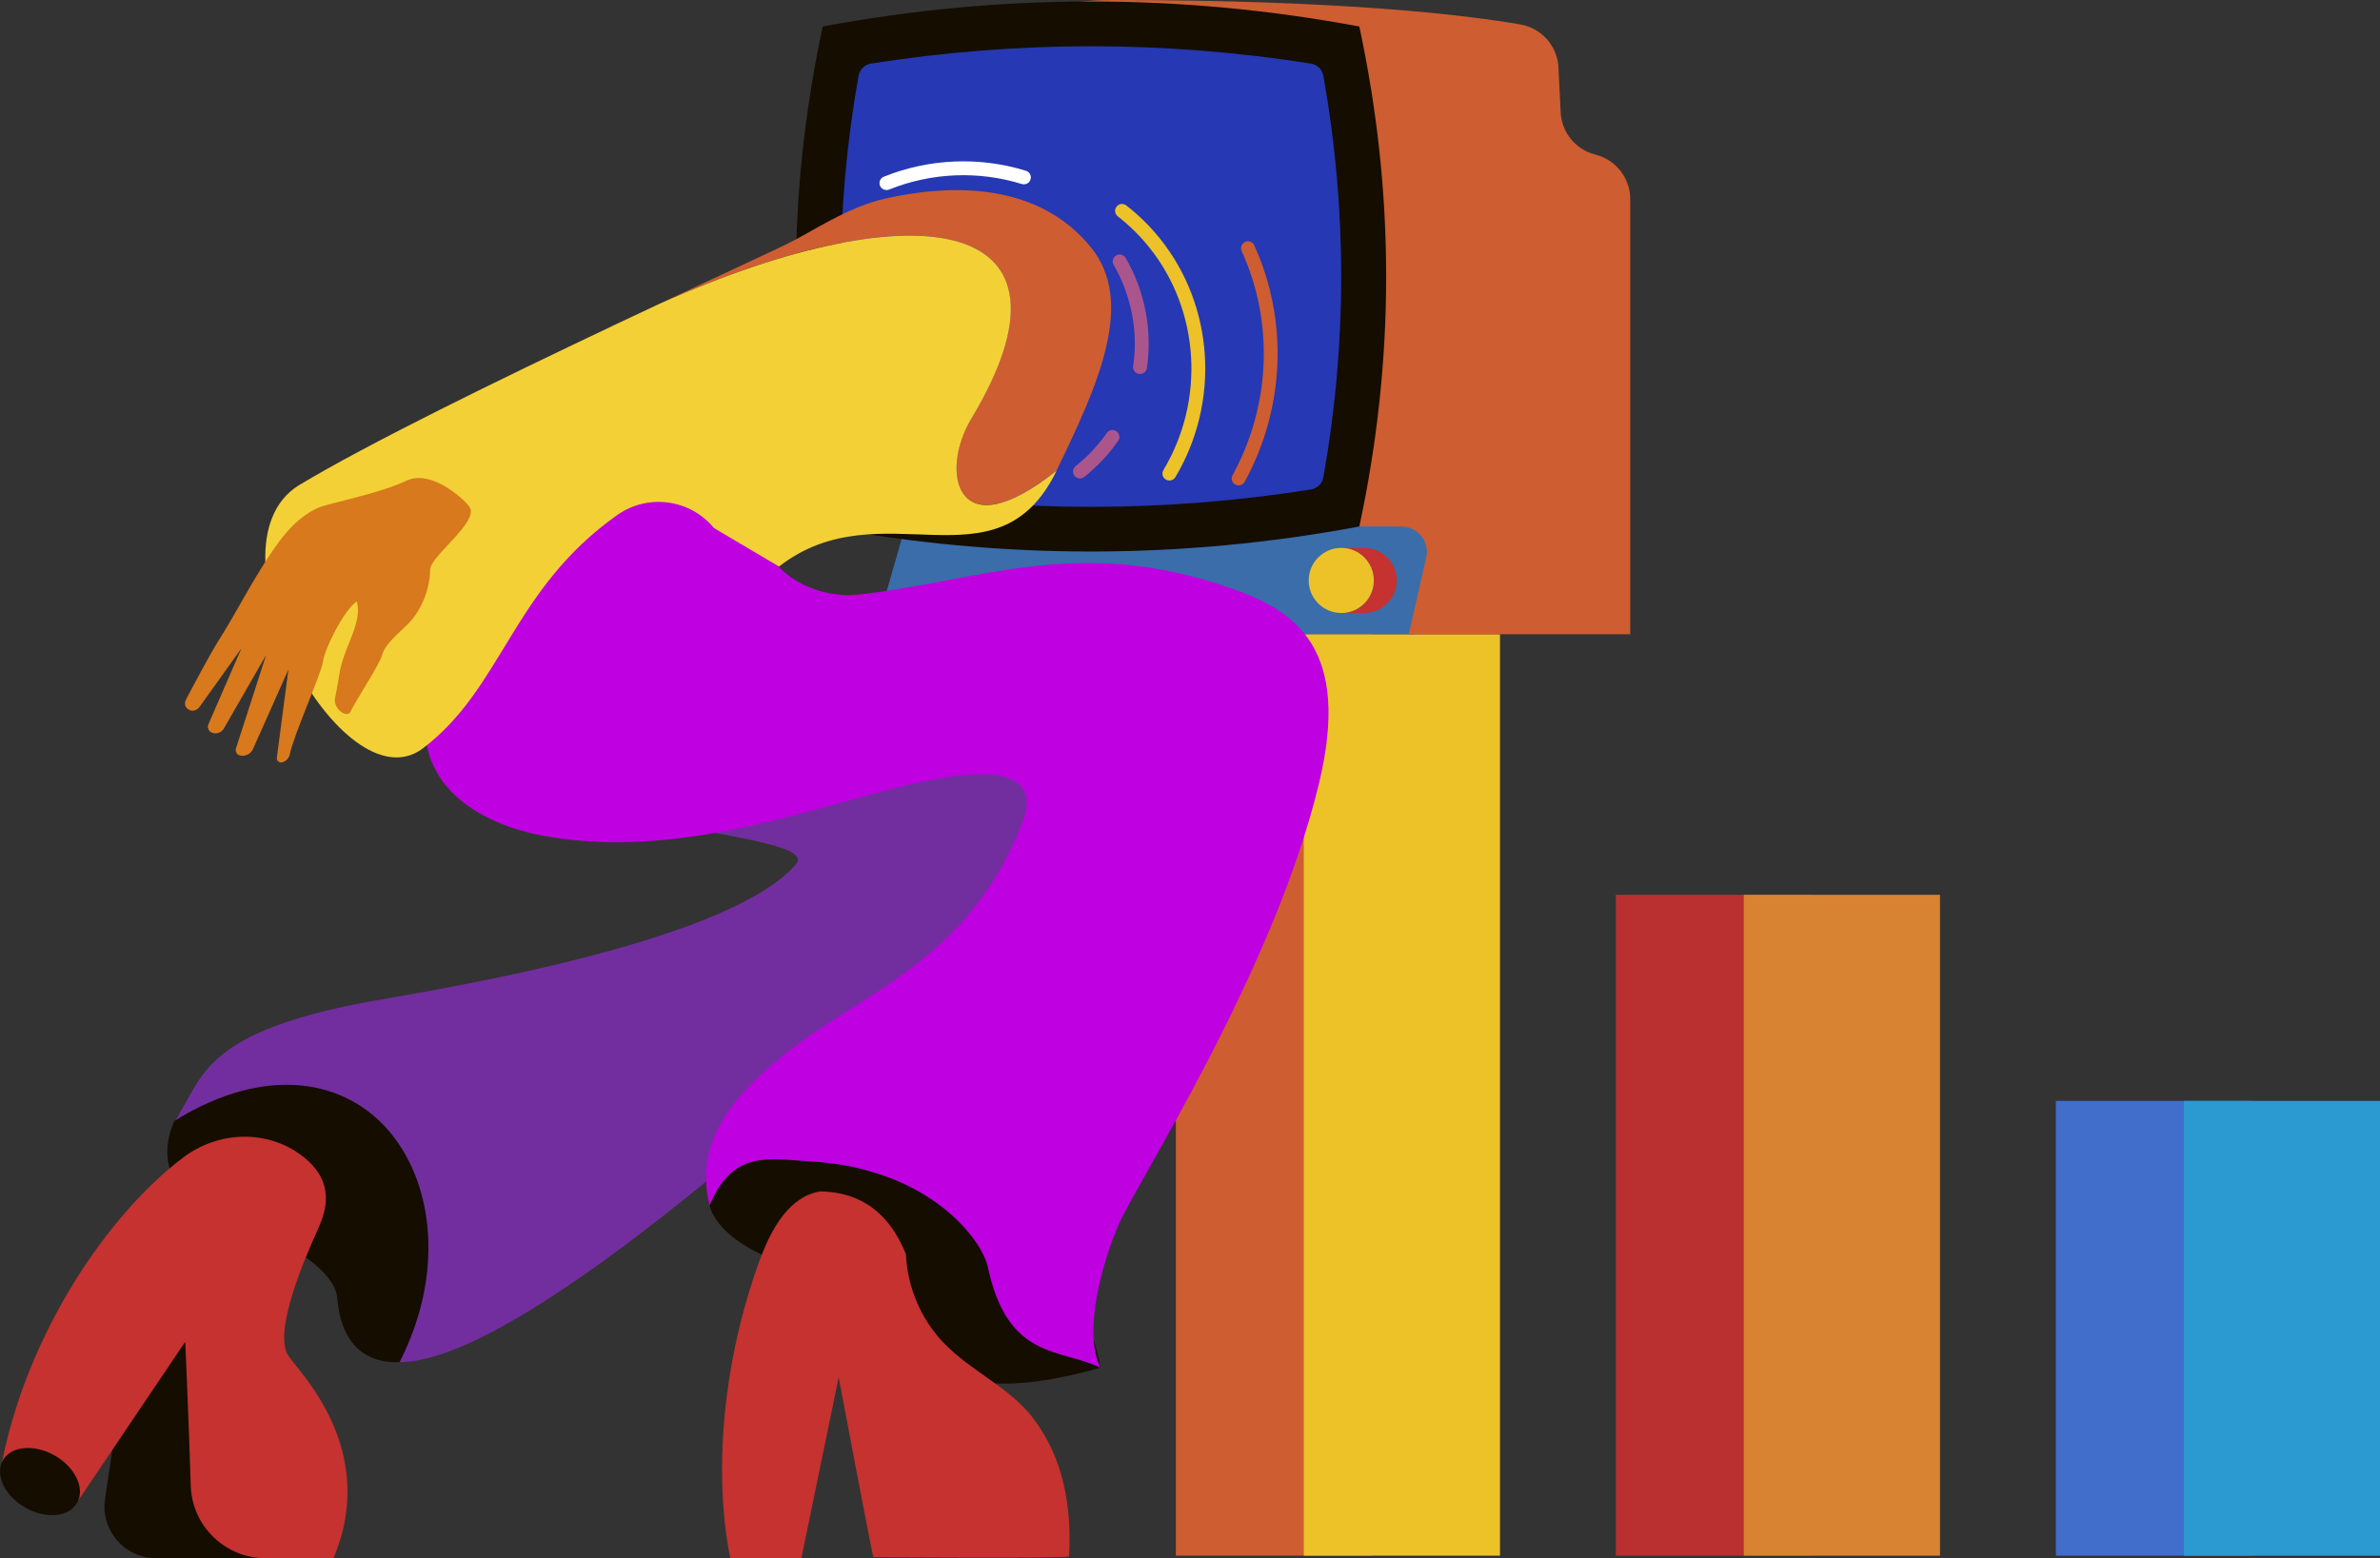 <?xml version="1.0" encoding="UTF-8"?>
<svg xmlns="http://www.w3.org/2000/svg" width="594" height="389" viewBox="0 0 594 389" fill="none">
  <rect x="0" y="0" width="594" height="389" fill="#333333" stroke="none"/>
  <g clip-path="url(#clip0_344_1318)">
    <path d="M46.232 334.96L64.822 389H38.968C31.099 389 25.06 382.006 26.217 374.219L29.983 348.88L46.232 334.973V334.96Z" fill="#140D00"></path>
    <path d="M562.067 274.841H513.104V388.382H562.067V274.841Z" fill="#416DCB"></path>
    <path d="M594 274.841H545.037V388.382H594V274.841Z" fill="#2B9AD0"></path>
    <path d="M452.249 223.383H403.286V388.368H452.249V223.383Z" fill="#BA3031"></path>
    <path d="M484.183 223.383H435.22V388.368H484.183V223.383Z" fill="#D88331"></path>
    <path d="M342.432 158.328H293.469V388.368H342.432V158.328Z" fill="#CE5D31"></path>
    <path d="M374.365 158.328H325.402V388.368H374.365V158.328Z" fill="#EDC229"></path>
    <path d="M226.845 128.281H361.601L352.938 158.327H218.195L226.845 128.281Z" fill="#3A6DAA"></path>
    <path d="M277.475 0C335.141 0 365.797 3.739 379.464 6.106C384.75 7.021 388.691 11.472 388.96 16.839L389.512 28.042C389.768 33.086 393.278 37.376 398.188 38.6C403.286 39.878 406.878 44.464 406.878 49.723V158.341H351.592L355.951 139.189C356.852 135.221 353.839 131.442 349.763 131.442H339.258C339.258 131.442 192.893 0 277.475 0Z" fill="#CE5D31"></path>
    <path d="M43.569 279.79C40.044 287.187 41.605 295.943 48.895 299.669C56.388 303.502 83.318 313.427 84.178 324.093C86.748 355.444 127.115 332.701 123.214 322.681C119.314 312.661 112.507 292.903 103.199 282.426C83.533 260.302 47.887 270.725 43.555 279.777L43.569 279.79Z" fill="#140D00"></path>
    <path d="M205.336 131.442C196.404 89.829 196.404 48.23 205.336 6.617C249.981 -1.708 294.612 -1.708 339.258 6.617C348.189 48.23 348.189 89.829 339.258 131.442C294.612 139.767 249.981 139.767 205.336 131.442Z" fill="#140D00"></path>
    <path d="M272.283 126.533C254.083 126.533 235.655 125.08 217.374 122.202C215.814 121.96 214.563 120.736 214.28 119.176C208.335 85.862 208.335 52.211 214.28 18.896C214.563 17.336 215.814 16.112 217.374 15.87C235.655 12.992 254.083 11.54 272.283 11.54C290.483 11.54 308.911 12.992 327.191 15.87C328.752 16.112 330.003 17.336 330.285 18.896C336.231 52.211 336.231 85.862 330.285 119.176C330.003 120.736 328.752 121.96 327.191 122.202C308.911 125.08 290.483 126.533 272.283 126.533Z" fill="#2638B3"></path>
    <path d="M43.569 279.79C50.645 269.864 49.461 258.473 89.304 250.578C101.37 248.184 180.626 236.577 198.637 215.784C207.488 205.562 97.187 207.324 109.064 168.375L252.765 168.939C252.765 168.939 290.349 187.486 251.178 226.651C222.244 255.581 133.183 340.057 99.715 340.057C110.759 318.431 108.405 296.158 97.496 282.857C86.775 269.797 67.002 265.332 43.596 279.777L43.569 279.79Z" fill="#722E9E"></path>
    <path d="M208.026 289.716C183.154 282.749 169.958 295.647 180.464 306.608C188.615 315.122 204.972 318.686 215.828 319.923C232.965 320.771 218.209 357.273 274.691 341.443C274.691 341.443 273.077 331.557 269.149 327.025C253.801 305.734 235.561 297.422 208.026 289.702V289.716Z" fill="#140D00"></path>
    <path d="M167.873 119.337C137.217 132.195 115.238 153.432 109.05 168.388C98.76 193.256 117.632 205.159 134.81 208.494C177.45 216.793 219.54 193.31 244.909 193.296C258.387 193.296 256.76 201.11 255.388 204.742C242.071 239.966 215.41 247.43 195.664 263.341C184.338 272.46 172.944 284.282 177.087 300.919C182.965 286.824 192.26 289.433 201.838 289.917C231.565 291.451 245.044 309.325 246.523 316.238C251.487 339.533 264.414 336.533 274.677 341.456C270.171 332.539 275.188 315.028 279.129 305.855C283.649 295.338 317.937 242.616 329.222 195.462C337.172 162.228 323.681 152.692 307.835 147.07C269.081 133.311 244.896 145.12 213.944 148.469C205.456 149.384 194.372 144.865 191.561 136.808L167.886 119.351L167.873 119.337Z" fill="#BF00E1"></path>
    <path d="M204.771 297.422C197.211 298.592 192.745 306.38 190.028 313.521C181.379 336.265 177.518 365.141 182.253 389H200.009L209.317 343.823C209.317 343.823 216.527 382.168 217.953 388.731C217.953 388.731 265.786 389.094 266.822 388.556C267.494 376.115 265.45 364.118 257.944 354.166C252.039 346.352 242.354 342.344 235.574 335.296C229.871 329.365 226.441 321.309 226.105 313.091C221.935 302.735 214.779 297.611 204.784 297.422H204.771Z" fill="#C5322F"></path>
    <path d="M348.58 144.905C348.58 140.534 345.136 136.983 340.805 136.808L334.752 136.795C339.231 136.795 342.877 140.426 342.877 144.918C342.877 149.411 339.366 152.907 334.981 153.028H340.227C340.307 153.028 340.375 153.028 340.455 153.028C340.536 153.028 340.603 153.028 340.684 153.028H340.805C345.123 152.84 348.58 149.29 348.58 144.918V144.905Z" fill="#C5322F"></path>
    <path d="M342.876 144.905C342.876 140.426 339.244 136.781 334.752 136.781C330.259 136.781 326.627 140.413 326.627 144.905C326.627 149.397 330.259 153.028 334.752 153.028C334.832 153.028 334.9 153.028 334.98 153.028C339.352 152.907 342.876 149.33 342.876 144.918V144.905Z" fill="#EDC229"></path>
    <path d="M291.854 119.956C291.558 119.956 291.249 119.875 290.967 119.714C290.146 119.23 289.877 118.167 290.375 117.347C300.84 99.822 299.428 77.51 286.877 61.814C284.564 58.922 281.9 56.286 278.968 54C278.215 53.408 278.08 52.332 278.672 51.579C279.264 50.826 280.353 50.705 281.093 51.283C284.241 53.731 287.093 56.555 289.581 59.662C303.019 76.474 304.539 100.374 293.348 119.122C293.025 119.66 292.446 119.97 291.868 119.97L291.854 119.956Z" fill="#EDC229"></path>
    <path d="M221.235 47.436C220.549 47.436 219.903 47.033 219.634 46.36C219.271 45.473 219.701 44.464 220.589 44.114C231.861 39.568 244.465 39.044 256.06 42.635C256.975 42.917 257.486 43.886 257.204 44.8C256.921 45.715 255.953 46.212 255.038 45.943C244.196 42.581 232.426 43.079 221.88 47.329C221.665 47.409 221.45 47.45 221.235 47.45V47.436Z" fill="white"></path>
    <path d="M309.14 121.193C308.857 121.193 308.575 121.126 308.306 120.978C307.472 120.521 307.162 119.472 307.62 118.638C317.143 101.315 317.991 80.401 309.893 62.675C309.503 61.8 309.88 60.778 310.74 60.388C311.615 59.985 312.637 60.375 313.027 61.236C321.582 79.944 320.681 102.014 310.633 120.292C310.323 120.871 309.732 121.193 309.113 121.193H309.14Z" fill="#CE5D31"></path>
    <path d="M45.749 288.949C27.24 302.883 6.834 332.445 0.391 365.598L18.402 376.277L46.233 334.973C46.233 334.973 47.094 354.206 47.605 370.883C47.914 380.984 56.2 389.013 66.316 389.013H83.224C94.779 361.617 74.32 342.249 71.912 338.376C68.091 332.23 76.351 313.575 79.31 306.958C81.22 302.681 84.126 295.082 75.248 288.438C66.518 281.901 54.452 282.399 45.735 288.949H45.749Z" fill="#C5322F"></path>
    <path d="M19.232 375.211C21.293 371.641 18.823 366.356 13.715 363.407C8.607 360.458 2.794 360.962 0.733 364.532C-1.329 368.102 1.141 373.387 6.25 376.336C11.358 379.285 17.17 378.781 19.232 375.211Z" fill="#140D00"></path>
    <path d="M269.539 119.445C269.028 119.445 268.53 119.216 268.18 118.786C267.588 118.046 267.709 116.957 268.463 116.365C271.449 113.984 274.058 111.2 276.224 108.093C276.762 107.313 277.838 107.112 278.632 107.663C279.412 108.214 279.614 109.29 279.062 110.07C276.708 113.46 273.857 116.486 270.615 119.068C270.292 119.324 269.915 119.445 269.539 119.445Z" fill="#AB558D"></path>
    <path d="M284.537 93.366C284.456 93.366 284.375 93.366 284.281 93.353C283.34 93.218 282.681 92.344 282.815 91.389C284.079 82.701 282.358 73.73 277.946 66.131C277.461 65.311 277.744 64.248 278.578 63.764C279.398 63.28 280.461 63.562 280.945 64.396C285.747 72.668 287.631 82.432 286.245 91.887C286.124 92.748 285.384 93.366 284.537 93.366Z" fill="#AB558D"></path>
    <path d="M272.297 61.76C283.421 75.519 274.045 96.124 263.701 117.454C238.399 137.682 234.471 117.71 242.354 104.583C272.485 54.551 230.207 46.522 164.807 75.721C180.155 68.525 192.234 62.944 196.296 60.98C202.551 57.954 211.416 51.673 221.155 49.521C238.493 45.688 259.451 45.916 272.283 61.76H272.297Z" fill="#CE5D31"></path>
    <path d="M152.552 81.517C152.713 81.437 152.875 81.356 153.05 81.275C157.004 79.406 160.838 77.603 164.483 75.895C164.604 75.842 164.726 75.774 164.833 75.734C230.234 46.535 272.512 54.551 242.38 104.597C234.498 117.723 238.426 137.696 263.728 117.468C248.85 148.146 219.863 121.664 194.426 141.435L178.204 131.832C172.231 124.583 161.685 123.17 154.032 128.591C127.707 147.232 125.542 171.669 105.539 186.827C85.524 201.971 50.133 136.741 74.426 121.247C91.698 110.81 124.95 94.604 152.565 81.517H152.552Z" fill="#F3D136"></path>
    <path d="M79.242 126.842C73.014 129.694 69.033 135.786 65.387 141.583C61.217 148.227 58.89 153.015 54.707 159.659C52.407 163.317 48.169 171.32 46.367 174.736C45.91 175.624 46.246 176.713 47.134 177.157C47.914 177.695 49.151 177.399 49.797 176.484L60.262 161.851L52.017 180.815C51.667 181.622 52.043 182.564 52.864 182.9C53.98 183.357 55.272 182.913 55.877 181.864L66.409 163.533L58.89 186.841C58.648 187.607 59.092 188.414 59.872 188.602C61.204 188.925 62.589 188.253 63.141 186.989L71.978 167.164L69.086 189.248C69.046 189.961 69.719 190.512 70.418 190.324C71.373 190.068 72.113 189.302 72.315 188.333C73.458 183.007 80.318 167.971 80.641 165.025C80.977 162.08 85.86 152.262 89.035 150.137C90.34 154.521 87.057 159.968 85.685 164.34C84.448 168.253 84.999 167.621 83.573 174.467C83.278 177.117 86.721 179.484 87.542 177.56C88.362 175.637 94.778 165.779 95.29 163.748C96.151 160.264 100.711 157.292 102.97 154.508C104.84 152.208 107.302 147.595 107.356 142.229C107.382 138.772 119.892 130.137 117.121 126.466C115.198 123.924 107.315 117.212 101.464 119.997C94.415 123.345 81.946 125.592 79.242 126.842Z" fill="#D8791D"></path>
  </g>
  <defs>
    <clipPath id="clip0_344_1318">
      <rect width="594" height="389" fill="white"></rect>
    </clipPath>
  </defs>
</svg>
